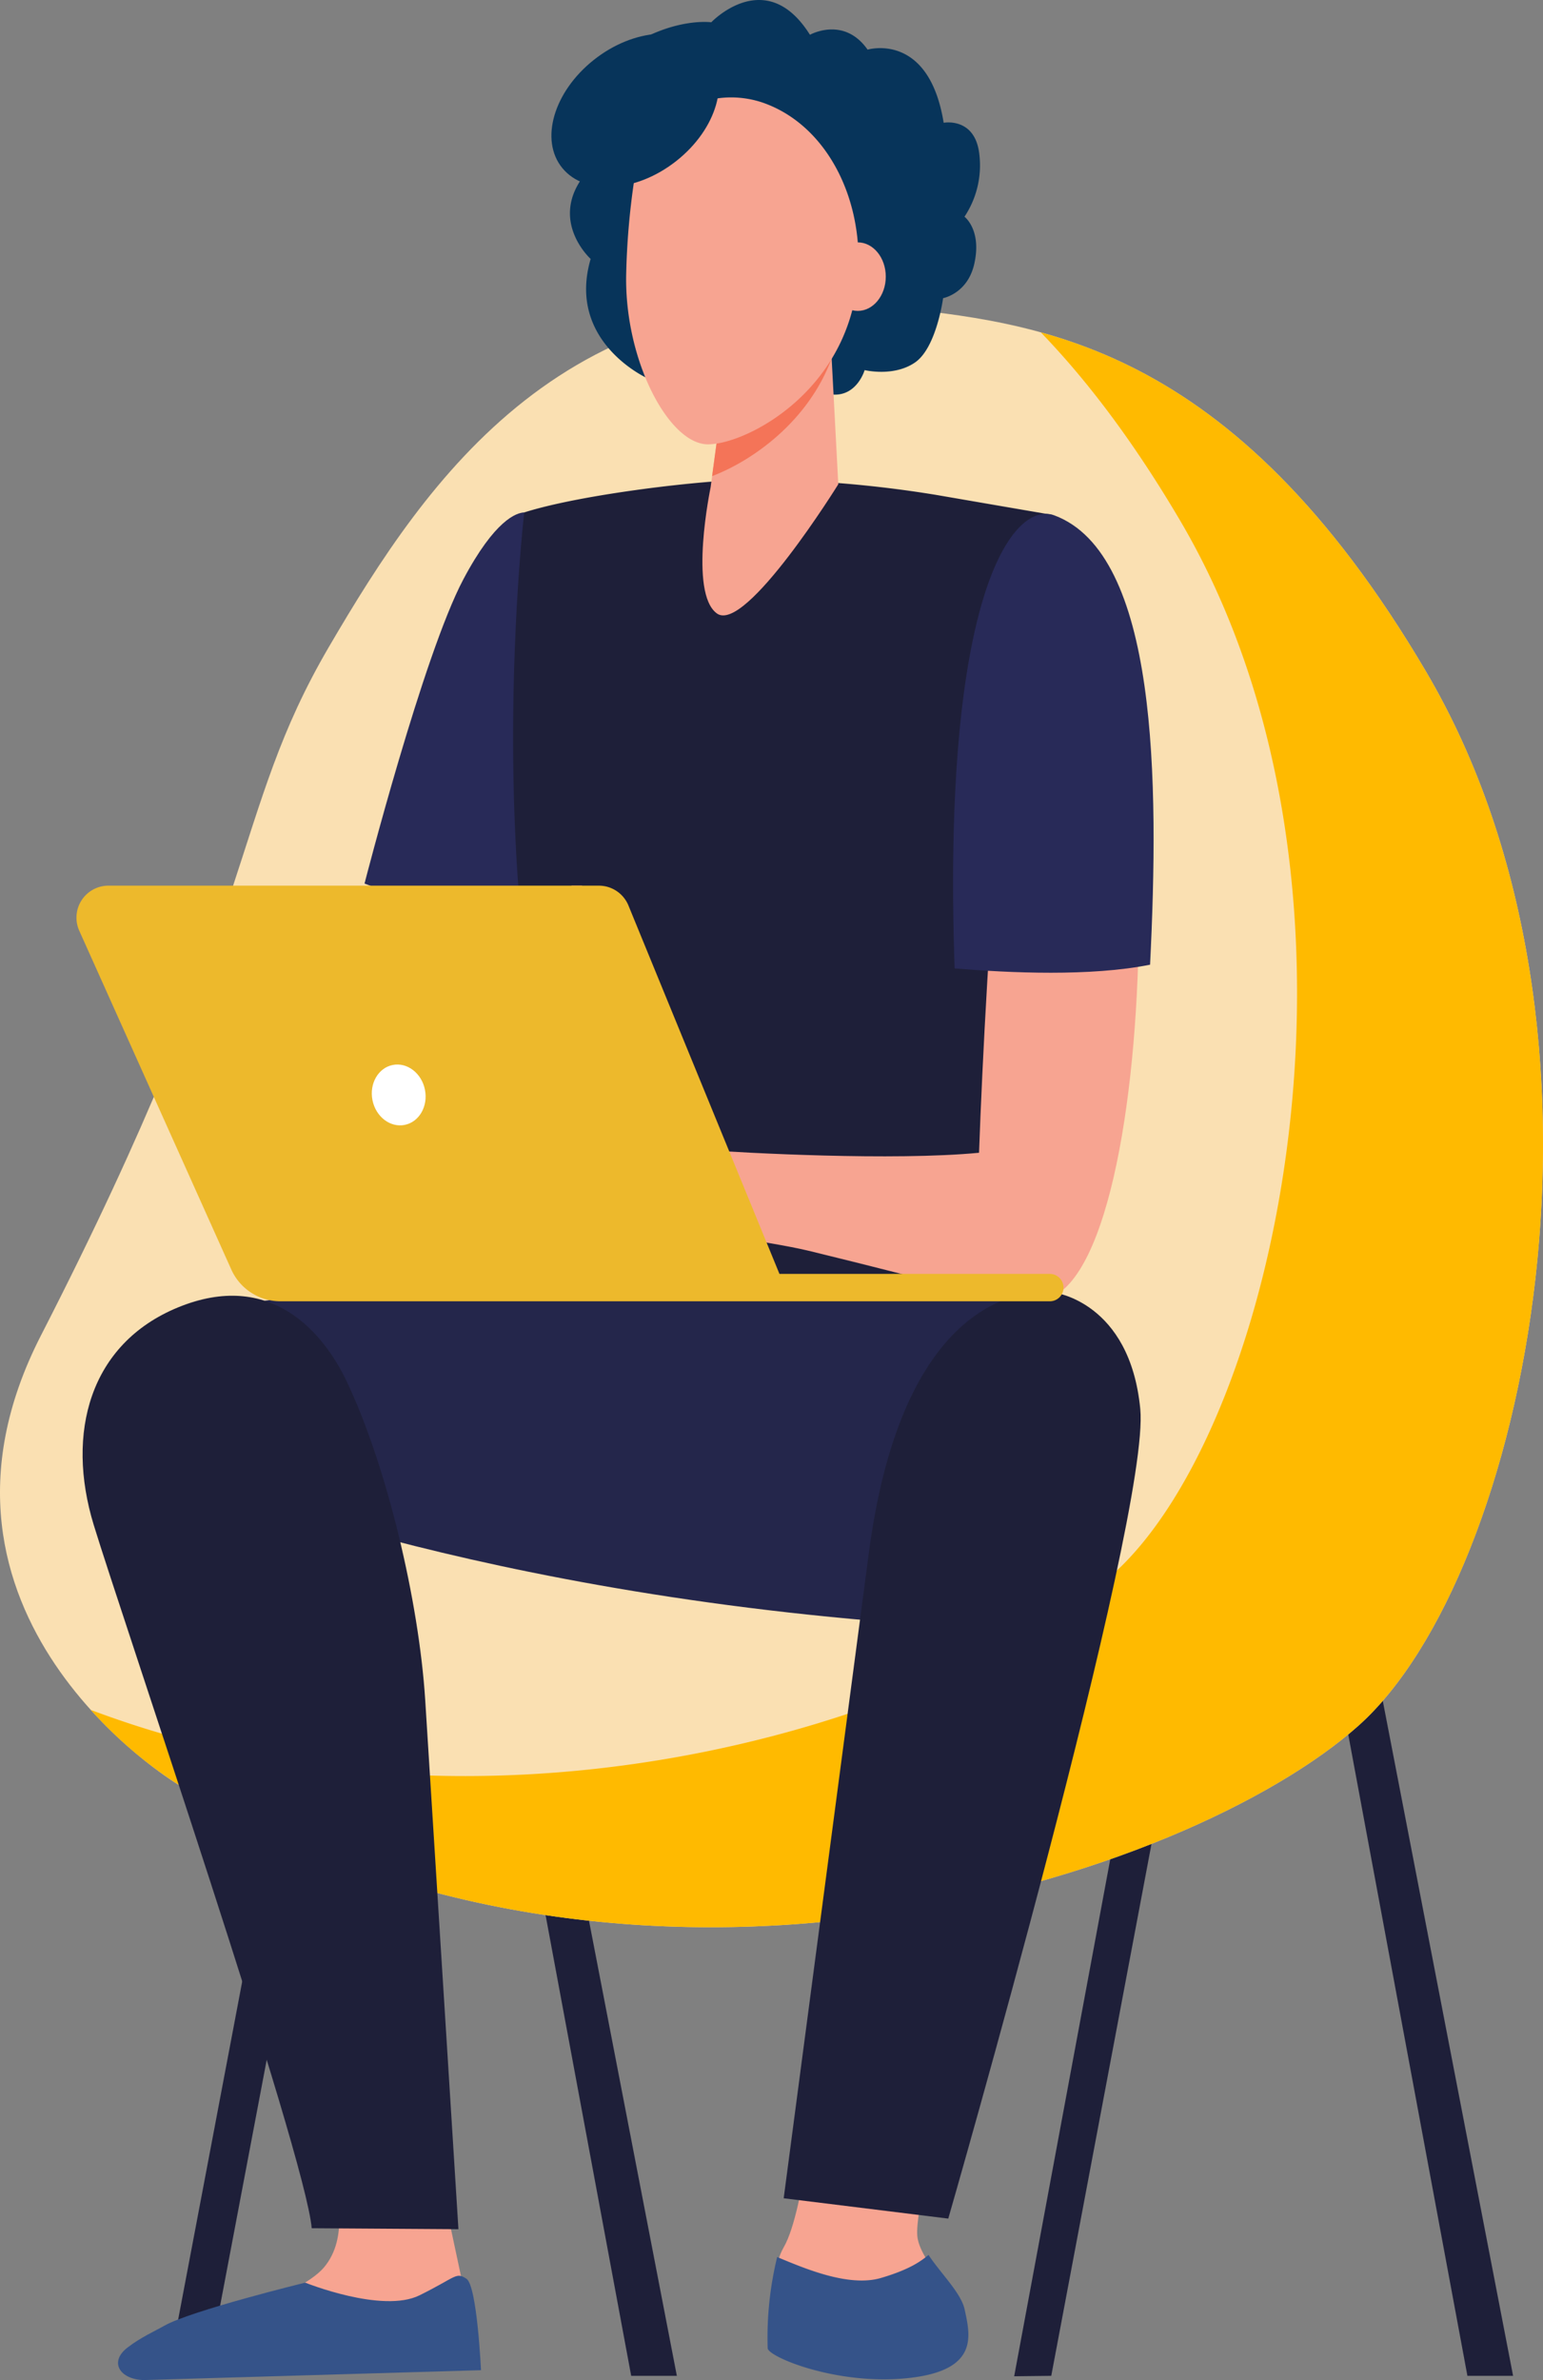 <svg xmlns="http://www.w3.org/2000/svg" width="430.879" height="664.435" viewBox="0 0 430.879 664.435">
  <rect x="0" y="0" width="430.879" height="664.435" fill="#808080" stroke="none"/>
  <g id="Group_1291" data-name="Group 1291" transform="translate(-5398.154 434.898)">
    <rect id="Rectangle_282" data-name="Rectangle 282" width="10.793" height="247.31" transform="translate(5491.574 -17.767) rotate(10.732)" fill="#1e1f39"/>
    <path id="Path_2212" data-name="Path 2212" d="M3977.076,2676.181h12.755L3942.3,2430.038l-10.6,2.01Z" transform="translate(1830.85 -2447.827)" fill="#1e1f39"/>
    <path id="Path_2213" data-name="Path 2213" d="M3461.5,2676.181h12.755l-47.532-246.143-10.6,2.01Z" transform="translate(2112.91 -2447.827)" fill="#1e1f39"/>
    <path id="Path_2214" data-name="Path 2214" d="M3762.8,2677.515l-10.355.124,45.57-245.162,10.6,2.01Z" transform="translate(1928.916 -2449.162)" fill="#1e1f39"/>
    <path id="Path_2215" data-name="Path 2215" d="M3374.451,1696.855c41.99,4.5,96.33,9.241,150.881,101.815,59.623,101.179,28.237,252.315-18.821,294.313s-200.753,93.856-329.953,16.222c0,0-78.012-47.047-37.975-125.129,61.612-120.158,52.906-145.214,80.454-192.3S3285.32,1687.31,3374.451,1696.855Z" transform="translate(2271 -2046.142)" fill="#fae0b2"/>
    <path id="Path_2216" data-name="Path 2216" d="M3555.95,1808.594c-37.235-63.185-74.368-85.45-107.544-94.651,12.833,13.28,25.842,30.364,38.864,52.462,59.622,101.178,28.237,252.314-18.822,294.313-41.732,37.245-167.326,82.228-285.33,37.793a119.888,119.888,0,0,0,24.057,20.618c129.2,77.634,282.894,25.777,329.953-16.222S3615.572,1909.773,3555.95,1808.594Z" transform="translate(2240.383 -2056.065)" fill="#ffba00"/>
    <path id="Path_2224" data-name="Path 2224" d="M3362.477,2037.671l-10.792,32.378,32.891-12.937Z" transform="translate(2148.164 -2233.171)" fill="#f79c8d"/>
    <path id="Path_2225" data-name="Path 2225" d="M3396.5,1824.937c-2.193.091-8.2,2.094-16.988,18.643-11.221,21.134-27.62,84.975-27.62,84.975l48.952,18.168,6.289-13.325,10.358-102.586S3397.1,1824.912,3396.5,1824.937Z" transform="translate(2148.052 -2116.788)" fill="#282a58"/>
    <path id="Path_2226" data-name="Path 2226" d="M3511.337,1804.619c-14,.019-48.633,4.089-64.709,9.207,0,0-11.809,101.157,10.632,178.022,5.024,17.206-4.155,71.327-4.155,71.327l145.05-1.907s-17.184-130.84-10.711-151.973,6.628-94.788,6.628-94.788-.993-.154-32.589-5.6A329.486,329.486,0,0,0,3511.337,1804.619Z" transform="translate(2097.92 -2105.672)" fill="#1e1f39"/>
    <path id="Path_2227" data-name="Path 2227" d="M3616.5,2790.023s-3.208,36.912-9.109,47.133.31,27.6.621,29.983,12.421,5.792,31.674,3.748,18.942-6.473,17.39-13.629-11.8-16.354-12.421-23.169,5.9-31.346,5.9-31.346Z" transform="translate(2009.655 -2644.769)" fill="#f7a491"/>
    <path id="Path_2228" data-name="Path 2228" d="M3342,2305.485s-100.128-5.541-122.487,7.955,4.043,41.208,4.043,41.208,81.515,35.321,217.985,43.17c32.316,1.859,35.1-83.977,29.059-91.08S3342,2305.485,3342,2305.485Z" transform="translate(2225.387 -2378.448)" fill="#24264b"/>
    <path id="Path_2229" data-name="Path 2229" d="M3639.573,2933.366c19.825-2.105,17.374-11.812,15.775-19.18-1-4.613-6.688-10.052-10.078-15.2-1.772,1.407-4.655,3.891-13.264,6.425-8.94,2.632-21.2-2.577-29.005-5.839a95.13,95.13,0,0,0-2.651,25.486C3600.668,2927.519,3619.748,2935.471,3639.573,2933.366Z" transform="translate(2012.174 -2704.383)" fill="#355389"/>
    <path id="Path_2230" data-name="Path 2230" d="M3634.144,2378.072c-4,30.168-23.807,180.354-23.807,180.354l45.958,5.679s56.516-196.027,53.618-226.01-24.053-32.506-24.053-32.506S3644.732,2298.211,3634.144,2378.072Z" transform="translate(2006.66 -2379.645)" fill="#1e1f39"/>
    <path id="Path_2231" data-name="Path 2231" d="M3518.011,1515.326s15.27-16.1,27.552,3.485c0,0,9.461-5.311,16.1,4.15,0,0,17.095-5.145,21.244,20.414,0,0,8.8-1.659,9.959,8.8a25.874,25.874,0,0,1-4.149,17.427s4.941,3.706,2.7,13.319c-1.908,8.174-8.672,9.419-8.672,9.419s-1.826,13.776-7.8,17.925-14.108,2.158-14.108,2.158-2.157,7.469-9.128,6.805-15.6-7.3-23.4-4.315-28.049-.166-28.049-.166-22.738-10.124-15.933-33.361c0,0-11.95-10.788-1.494-23.734,0,0-7.635-20.249,7.469-32.2S3518.011,1515.326,3518.011,1515.326Z" transform="translate(2078.765 -1944)" fill="#07345a"/>
    <path id="Path_2232" data-name="Path 2232" d="M3565.282,1725.159l-2.764,20.507s-6.191,29.543,1.774,35.239,33.876-36.082,33.876-36.082l-2.737-51.962Z" transform="translate(2034.075 -2044.531)" fill="#f7a491"/>
    <path id="Path_2233" data-name="Path 2233" d="M3599.593,1709.7c-6.58,17.723-22.252,28.618-33.377,32.844l2.344-17.386,30.149-32.3Z" transform="translate(2030.797 -2044.531)" fill="#f47458"/>
    <path id="Path_2234" data-name="Path 2234" d="M3551.292,1570.539a27.405,27.405,0,0,0-35.865,21.838,207.183,207.183,0,0,0-2.223,26.31c-.435,23.951,11.964,47.261,22.84,47.261s40.934-15.5,42.022-49.507C3578.738,1595.449,3568.257,1576.379,3551.292,1570.539Z" transform="translate(2059.805 -1976.801)" fill="#f7a491"/>
    <path id="Path_2235" data-name="Path 2235" d="M3638.733,1668.057c0,5.284,3.5,9.567,7.823,9.567s7.823-4.283,7.823-9.567-3.5-9.566-7.823-9.566S3638.733,1662.774,3638.733,1668.057Z" transform="translate(1991.125 -2025.728)" fill="#f7a491"/>
    <path id="Path_2236" data-name="Path 2236" d="M3478.969,1537.179c-11.234,8.9-15.171,22.422-8.793,30.2s20.655,6.874,31.889-2.025,15.172-22.423,8.793-30.2S3490.2,1528.28,3478.969,1537.179Z" transform="translate(2085.01 -1955.358)" fill="#07345a"/>
    <path id="Path_2237" data-name="Path 2237" d="M3575.874,1851.089c-13.562-5.07-20.2,116.712-22.025,166.838-24.017,2.3-65.877.018-76.3-.763-4.9-.367-16.206-4.492-21.081-5.129-5-.653-9.525-.991-11.981-.566-.9.156-25.934,10.359-28.077,12.6-2.656,2.775-9.835,9.773-8.623,12.8s13.808-8.433,13.808-8.433l6.156-3.442c-7.664,7.462-22.281,17.288-20.176,20.866,2.053,3.49,15.239-6.483,24.637-13.279-8.06,7.256-18.074,20.24-15.767,22.264,2.074,1.819,13.464-13.213,25.638-17.542,4.511-1.6,9.008,2.838,12.556,3.375,2.608.395,6.635,1.233,9.193.51l13.181-3.725c4.49.4,4.6,3.052,9.137,4.014,5.264,1.116,13.9,2.292,20.6,3.925,38.6,9.4,51.477,13.765,63.3,13.757C3605.849,2059.135,3607.926,1863.072,3575.874,1851.089Z" transform="translate(2117.699 -2131.011)" fill="#f7a491"/>
    <path id="Path_2238" data-name="Path 2238" d="M3769.788,1951.677c2.541-51.344,2.169-114.629-26.711-125.426-11.4-4.26-31.484,21.355-27.871,126.469C3730.623,1953.989,3753.258,1955.01,3769.788,1951.677Z" transform="translate(1949.523 -2117.266)" fill="#282a58"/>
    <path id="Path_2239" data-name="Path 2239" d="M3479.494,2055h2.944l44.256,108.388-3.048-.462Z" transform="translate(2078.241 -2242.652)" fill="#f79c8d"/>
    <path id="Path_2240" data-name="Path 2240" d="M3276.192,2859.733s4.01,12.813-3.17,21.287-37.018,16.788-40.934,21.377-3.62,8.5-3.62,8.5l83.744-2.3-.912-25.205-3.857-18.113Z" transform="translate(2215.577 -2682.906)" fill="#f7a491"/>
    <path id="Path_2241" data-name="Path 2241" d="M3252.2,2913.742s21.518,8.675,31.912,3.539,10.081-6.559,13.088-4.644,4.085,25.543,4.085,25.543l-94.167,2.758c-6.553-.15-9.866-4.96-4.542-9.078,3.65-2.823,7.869-4.713,10.267-6.084C3220.212,2921.568,3252.2,2913.742,3252.2,2913.742Z" transform="translate(2231.185 -2711.403)" fill="#355389"/>
    <path id="Path_2242" data-name="Path 2242" d="M3251.8,2331.618c-6.472-13.574-21.193-31.249-47.095-20.6-24.7,10.153-31.334,35.1-23.54,60.656s59.106,175.752,60.894,196.4l40.969.271s-7.445-118.932-9.272-147.679C3272,2393,3263,2355.112,3251.8,2331.618Z" transform="translate(2243.142 -2380.927)" fill="#1e1f39"/>
    <path id="Path_2243" data-name="Path 2243" d="M3183.209,2055h136.95a8.93,8.93,0,0,1,8.262,5.542l42.168,102.846h75.5a3.822,3.822,0,0,1,3.823,3.82h0a3.822,3.822,0,0,1-3.823,3.82H3231.207a15,15,0,0,1-13.684-8.857l-42.46-94.584A8.93,8.93,0,0,1,3183.209,2055Z" transform="translate(2245.225 -2242.652)" fill="#edb92c"/>
    <path id="Path_2244" data-name="Path 2244" d="M3356.574,2175.2c.925,4.619,4.954,7.709,9,6.9s6.575-5.209,5.65-9.829-4.955-7.708-9-6.9S3355.649,2170.581,3356.574,2175.2Z" transform="translate(2145.593 -2302.963)" fill="#fff"/>
  </g>
</svg>
